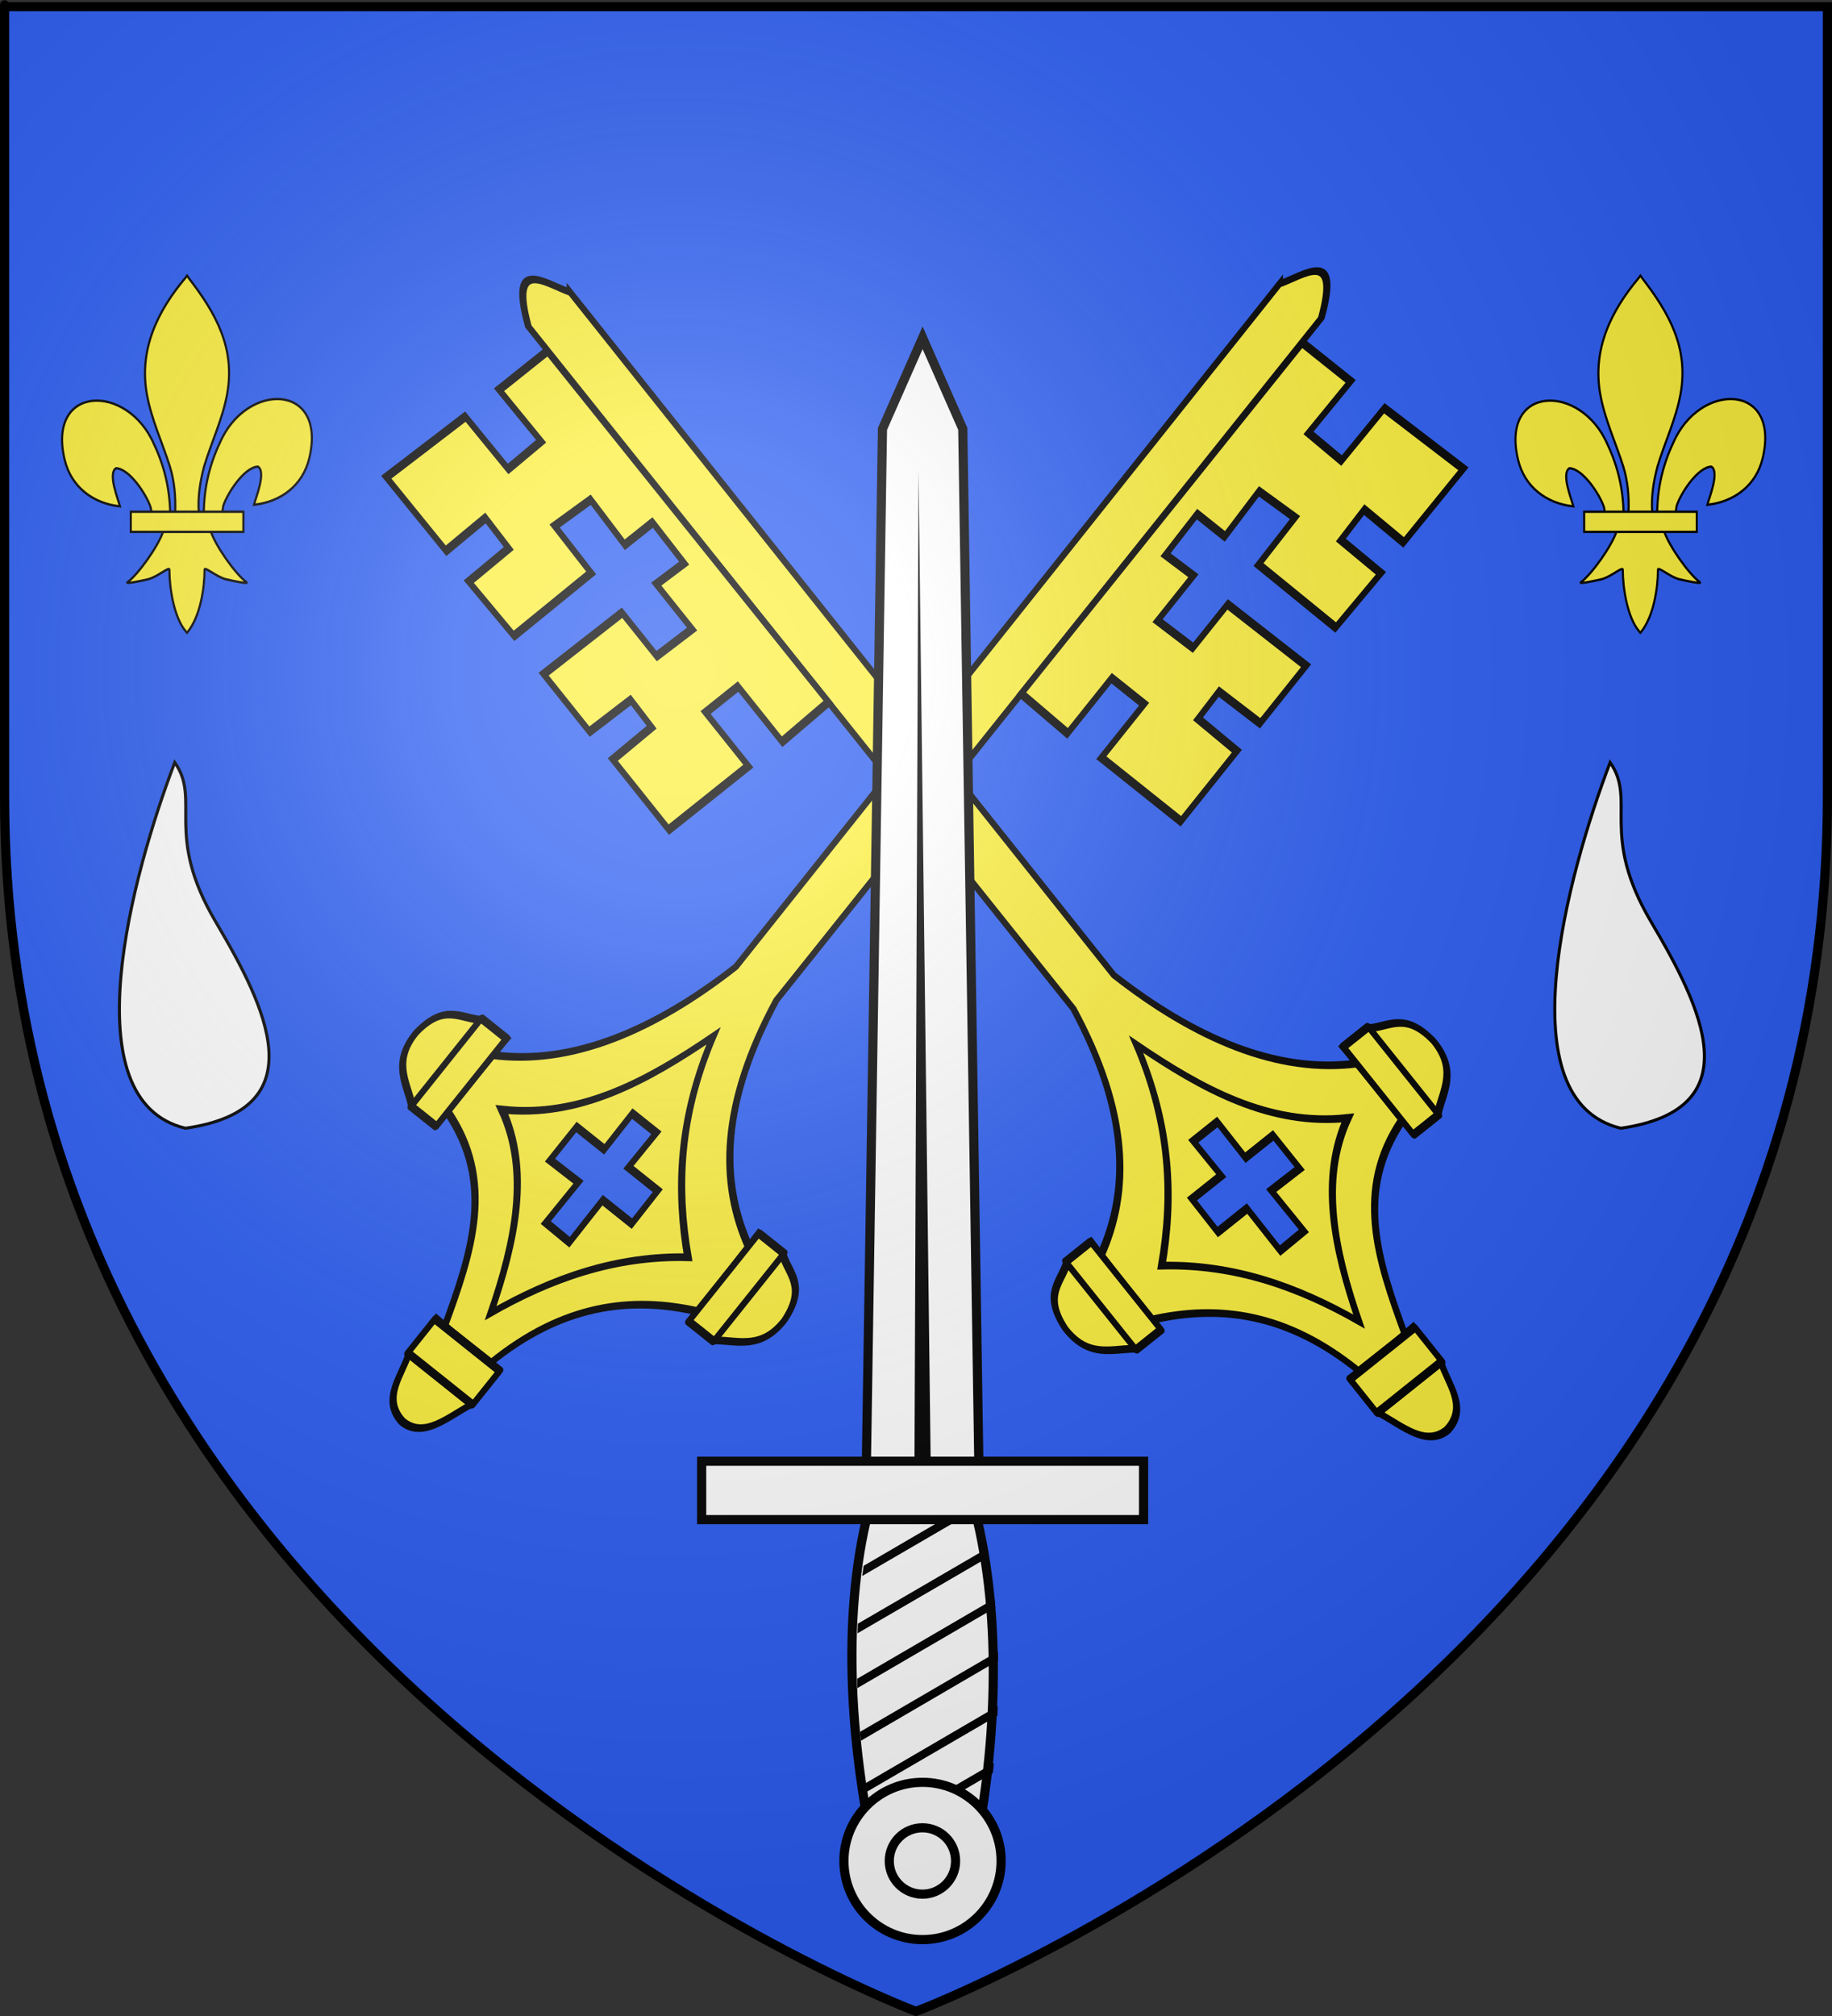 <?xml version="1.0" encoding="UTF-8" standalone="no"?>
<svg
   xmlns:dc="http://purl.org/dc/elements/1.1/"
   xmlns:cc="http://creativecommons.org/ns#"
   xmlns:rdf="http://www.w3.org/1999/02/22-rdf-syntax-ns#"
   xmlns:svg="http://www.w3.org/2000/svg"
   xmlns="http://www.w3.org/2000/svg"
   xmlns:xlink="http://www.w3.org/1999/xlink"
   xmlns:sodipodi="http://sodipodi.sourceforge.net/DTD/sodipodi-0.dtd"
   xmlns:inkscape="http://www.inkscape.org/namespaces/inkscape"
   height="660"
   width="600"
   version="1.0"
   id="svg2"
   sodipodi:version="0.32"
   inkscape:version="1.0.2 (e86c8708, 2021-01-15)"
   sodipodi:docname="Blason_Orbais-l'Abbaye.svg"
   inkscape:export-filename="/Users/olivier/Desktop/Blason Rouge/Blason_Vide_3D.png"
   inkscape:export-xdpi="144"
   inkscape:export-ydpi="144"
   inkscape:output_extension="org.inkscape.output.svg.inkscape">
  <rect width="100%" height="100%" fill="#333333" stroke="none"/>
  <sodipodi:namedview
     inkscape:window-height="712"
     inkscape:window-width="1024"
     inkscape:pageshadow="2"
     inkscape:pageopacity="0.0"
     guidetolerance="10.0"
     gridtolerance="10.0"
     objecttolerance="10.0"
     borderopacity="1.0"
     bordercolor="#666666"
     pagecolor="#ffffff"
     id="base"
     showgrid="false"
     height="660px"
     inkscape:zoom="0.60231763"
     inkscape:cx="556.93799"
     inkscape:cy="420.874"
     inkscape:window-x="65"
     inkscape:window-y="201"
     inkscape:current-layer="layer3"
     showguides="true"
     inkscape:guide-bbox="true"
     inkscape:document-rotation="0"
     inkscape:window-maximized="0">
    <sodipodi:guide
       orientation="1,0"
       position="300,-39.846"
       id="guide12396" />
  </sodipodi:namedview>
  <desc
     id="desc4">Flag of Canton of Valais (Wallis)</desc>
  <defs
     id="defs6">
    <linearGradient
       id="linearGradient2893">
      <stop
         style="stop-color:white;stop-opacity:0.314;"
         offset="0"
         id="stop2895" />
      <stop
         id="stop2897"
         offset="0.19"
         style="stop-color:white;stop-opacity:0.251;" />
      <stop
         style="stop-color:#6b6b6b;stop-opacity:0.125;"
         offset="0.6"
         id="stop2901" />
      <stop
         style="stop-color:black;stop-opacity:0.125;"
         offset="1"
         id="stop2899" />
    </linearGradient>
    <radialGradient
       inkscape:collect="always"
       xlink:href="#linearGradient2893"
       id="radialGradient3163"
       gradientUnits="userSpaceOnUse"
       gradientTransform="matrix(1.353,0,0,1.349,-77.629,-85.747)"
       cx="221.445"
       cy="226.331"
       fx="221.445"
       fy="226.331"
       r="300" />
  </defs>
  <g
     inkscape:groupmode="layer"
     id="layer3"
     inkscape:label="Fond écu"
     style="display:inline">
    <path
       id="path2855"
       style="fill:#2b5df2;fill-opacity:1;fill-rule:evenodd;stroke:none;stroke-width:1px;stroke-linecap:butt;stroke-linejoin:miter;stroke-opacity:1"
       d="M 300,658.5 C 300,658.5 598.5,546.18 598.5,260.728 C 598.5,-24.723 598.5,2.176 598.5,2.176 L 1.5,2.176 L 1.5,260.728 C 1.5,546.18 300,658.5 300,658.5 z"
       sodipodi:nodetypes="cccccc" />
    <g
       id="g9457"
       transform="translate(-881.265,-131.127)">
      <g
         style="display:inline"
         inkscape:label="Fond écu"
         id="g9459">
        <g
           id="g11624">
          <g
             style="fill:#fcef3c"
             transform="translate(1.279,8.953)"
             id="g11615">
            <g
               style="fill:#fcef3c"
               transform="matrix(0,0.558,1.196,0,1029.502,-133.844)"
               id="g11397"
               inkscape:transform-center-x="-358.12458"
               inkscape:transform-center-y="-21.022079" />
          </g>
        </g>
      </g>
      <g
         sodipodi:insensitive="true"
         inkscape:label="Meubles"
         id="g9470" />
      <g
         inkscape:label="Reflet final"
         id="g9472" />
      <g
         inkscape:label="Contour final"
         id="g9474" />
    </g>
    <g
       id="g10815"
       transform="translate(600.718,-219.061)">
      <g
         style="display:inline"
         transform="translate(978.804,-213.885)"
         inkscape:label="Timbre"
         id="g10817" />
      <g
         style="display:inline"
         transform="translate(978.804,-213.885)"
         id="g10819"
         inkscape:label="Escudo" />
      <g
         transform="translate(1035.233,-290.525)"
         style="display:inline"
         inkscape:label="Piezas"
         id="g10821">
        <g
           transform="translate(873,-55.32)"
           inkscape:label="Piezas"
           id="g5818" />
        <g
           transform="translate(873,-55.32)"
           inkscape:label="Muebles"
           id="g5820" />
        <g
           transform="translate(873,-55.32)"
           inkscape:label="Ornamentos"
           id="g5822" />
      </g>
      <g
         transform="translate(1035.233,-290.525)"
         style="display:inline"
         inkscape:label="Muebles"
         id="layer5">
        <g
           style="display:inline"
           transform="translate(-582.739,640.167)"
           id="g5438"
           inkscape:label="Escudo" />
        <g
           transform="translate(-526.311,563.527)"
           style="display:inline"
           inkscape:label="Piezas"
           id="g5440" />
        <g
           transform="translate(-526.311,563.527)"
           inkscape:label="Ornamento"
           id="g5559" />
        <g
           transform="translate(-526.311,563.527)"
           style="display:inline"
           inkscape:label="Borde 3px"
           id="g5561" />
      </g>
      <g
         transform="translate(1035.233,-290.525)"
         style="display:inline"
         inkscape:label="Ornamentos"
         id="layer6" />
      <g
         transform="translate(1035.233,-290.525)"
         style="display:inline"
         inkscape:label="Borde 3px"
         id="g10832">
        <path
           style="fill:none;fill-opacity:1;fill-rule:evenodd;stroke:none;stroke-width:1;stroke-linecap:butt;stroke-linejoin:miter;marker:none;marker-start:none;marker-mid:none;marker-end:none;stroke-miterlimit:4;stroke-dasharray:none;stroke-dashoffset:0;stroke-opacity:1;visibility:visible;display:inline;overflow:visible;enable-background:accumulate"
           d="M -1021.024,327.838 C -1020.82,448.583 -1021.435,569.341 -1020.712,690.077 C -1016.865,798.434 -933.925,897.403 -828.012,920.287 C -730.029,944.157 -620.34,901.26 -565.035,816.666 C -531.913,769.355 -519.714,710.806 -522.446,653.813 C -522.446,545.155 -522.446,436.497 -522.446,327.838 C -688.638,327.838 -854.831,327.838 -1021.024,327.838 z"
           id="path57041" />
      </g>
    </g>
    <g
       transform="matrix(0.531,-0.424,0.573,0.717,-65.127,180.506)"
       style="display:inline;fill:#fcef3c"
       id="layer187">
      <g
         style="fill:#fcef3c;fill-opacity:1;stroke:#000000;stroke-width:4.436;stroke-miterlimit:4;stroke-dasharray:none;stroke-opacity:1"
         id="g4022"
         transform="matrix(0.675,0,0,0.678,187.082,39.261)">
        <g
           id="g11897"
           transform="translate(78.76,68.567)">
          <path
             d="m 188.521,19.621 -1.061,459.17 c 16.877,52.671 47.301,94.481 96.177,116.154 v 38.196 c -58.042,13.275 -76.088,49.641 -94.055,89.307 l -41.754,-0.182 C 133.826,674.672 99.439,648.823 55.52,633.141 V 589.64 C 100.472,572.622 134.944,540.234 149.95,479.295 V 19.878 c 20.628,-35.41 28.398,-12.372 38.571,-0.257 z"
             id="path11319"
             style="fill:#fcef3c;fill-opacity:1;fill-rule:evenodd;stroke:#000000;stroke-width:4.436;stroke-linecap:butt;stroke-linejoin:miter;stroke-miterlimit:4;stroke-dasharray:none;stroke-opacity:1" />
          <path
             d="m 169.122,514.583 c 16.77,40.004 37.761,77.558 85.153,99.783 -43.054,16.005 -66.134,49.587 -84.403,87.404 -18.304,-34.081 -43.912,-64.668 -85.153,-87.779 36.754,-24.085 67.578,-54.397 84.403,-99.408 z"
             id="path11321"
             style="fill:#fcef3c;fill-opacity:1;fill-rule:evenodd;stroke:#000000;stroke-width:4.436;stroke-linecap:butt;stroke-linejoin:miter;stroke-miterlimit:4;stroke-dasharray:none;stroke-opacity:1" />
          <g
             transform="translate(-17.315,-9.701)"
             id="g11330"
             style="fill:#fcef3c;fill-opacity:1;stroke:#000000;stroke-width:4.436;stroke-miterlimit:4;stroke-dasharray:none;stroke-opacity:1">
            <path
               d="m 300.473,593.682 1.5,57.769 22.507,-1e-5 c 12.882,-7.348 29.577,-11.155 29.26,-30.76 -2.555,-21.752 -18.652,-20.483 -30.385,-26.634 z"
               id="path11326"
               style="fill:#fcef3c;fill-opacity:1;fill-rule:evenodd;stroke:#000000;stroke-width:4.436;stroke-linecap:butt;stroke-linejoin:miter;stroke-miterlimit:4;stroke-dasharray:none;stroke-opacity:1" />
            <rect
               width="22.883"
               height="59.269"
               x="300.849"
               y="593.307"
               id="rect11328"
               style="opacity:1;fill:#fcef3c;fill-opacity:1;stroke:#000000;stroke-width:4.436;stroke-linecap:round;stroke-linejoin:round;stroke-miterlimit:4;stroke-dasharray:none;stroke-opacity:1" />
          </g>
          <g
             transform="matrix(-1,0,0,1,356.623,-12.451)"
             id="g11334"
             style="fill:#fcef3c;fill-opacity:1;stroke:#000000;stroke-width:4.436;stroke-miterlimit:4;stroke-dasharray:none;stroke-opacity:1">
            <path
               d="m 300.473,593.682 1.5,57.769 22.507,-1e-5 c 12.882,-7.348 29.577,-11.155 29.26,-30.76 -2.555,-21.752 -18.652,-20.483 -30.385,-26.634 z"
               id="path11336"
               style="fill:#fcef3c;fill-opacity:1;fill-rule:evenodd;stroke:#000000;stroke-width:4.436;stroke-linecap:butt;stroke-linejoin:miter;stroke-miterlimit:4;stroke-dasharray:none;stroke-opacity:1" />
            <rect
               width="22.883"
               height="59.269"
               x="300.849"
               y="593.307"
               id="rect11338"
               style="opacity:1;fill:#fcef3c;fill-opacity:1;stroke:#000000;stroke-width:4.436;stroke-linecap:round;stroke-linejoin:round;stroke-miterlimit:4;stroke-dasharray:none;stroke-opacity:1" />
          </g>
          <path
             d="m 198.006,722.087 -57.769,1.5 1e-5,22.507 c 7.348,12.882 11.155,29.577 30.76,29.26 21.752,-2.555 20.483,-18.652 26.634,-30.385 z"
             id="path11342"
             style="fill:#fcef3c;fill-opacity:1;fill-rule:evenodd;stroke:#000000;stroke-width:4.436;stroke-linecap:butt;stroke-linejoin:miter;stroke-miterlimit:4;stroke-dasharray:none;stroke-opacity:1" />
          <rect
             width="22.883"
             height="59.269"
             x="722.462"
             y="-198.381"
             transform="rotate(90)"
             id="rect11344"
             style="fill:#fcef3c;fill-opacity:1;stroke:#000000;stroke-width:4.436;stroke-linecap:round;stroke-linejoin:round;stroke-miterlimit:4;stroke-dasharray:none;stroke-opacity:1" />
          <path
             d="m 157.764,573.194 h 22.016 l -0.265,23.873 h 25.464 v 22.281 l -25.729,-0.265 0.265,27.321 -22.016,0.265 0.265,-28.117 h -26.79 l 0.265,-22.016 h 26.79 z"
             id="path14900"
             style="fill:#2b5df2;fill-opacity:1;fill-rule:evenodd;stroke:#000000;stroke-width:4.436;stroke-linecap:butt;stroke-linejoin:miter;stroke-miterlimit:4;stroke-dasharray:none;stroke-opacity:1" />
          <path
             d="m 149.419,36.263 -44.032,2e-6 0.53,35.013 L 75.149,71.807 74.618,36.263 3.53,35.202 4.061,85.069 40.666,84.539 40.135,104.698 3,105.228 l 1.061,37.135 71.088,-0.53 0.53,-31.3 31.83,1.061 -1.061,29.708 h 25.464 l -0.53,27.056 -24.934,-0.53 1e-5,30.239 -31.83,-0.53 V 168.358 L 3.53,167.828 v 38.727 l 37.135,0.531 -0.53,18.037 -36.074,0.53 10e-6,47.215 h 72.679 v -36.074 h 29.708 l -1e-5,37.135 43.501,-1.061 z"
             id="path15787"
             style="fill:#fcef3c;fill-opacity:1;fill-rule:evenodd;stroke:#000000;stroke-width:4.436;stroke-linecap:butt;stroke-linejoin:miter;stroke-miterlimit:4;stroke-dasharray:none;stroke-opacity:1" />
        </g>
      </g>
    </g>
    <use
       x="0"
       y="0"
       xlink:href="#layer187"
       id="use11913"
       transform="matrix(-1,0,0,1,605.789,-2.742)"
       width="600"
       height="660" />
    <g
       id="g12365"
       transform="translate(589.896,-55.179)">
      <g
         style="display:inline"
         inkscape:label="Fond écu"
         id="g12367" />
      <g
         inkscape:label="Meubles"
         id="g12369">
        <g
           transform="translate(1.472244e-5,0)"
           id="g11776"
           style="display:inline">
          <g
             id="g11766">
            <g
               id="g12386"
               transform="translate(-587.73,97.955)">
              <path
                 d="M 285.196,568.555 C 276.602,531.938 273.033,487.673 282.346,451.508 C 291.926,414.306 307.525,414.306 317.105,451.508 C 326.417,487.668 324.126,531.94 316.015,568.555 L 285.196,568.555 z"
                 style="fill:#ffffff;fill-opacity:1;fill-rule:nonzero;stroke:#000000;stroke-width:3;stroke-miterlimit:4;stroke-dasharray:none;stroke-opacity:1"
                 id="rect4549" />
              <path
                 d="M 281.484,442.64 L 318.516,442.64 L 313.151,97.635 L 300,67.811 L 286.849,97.635 L 281.484,442.64 z"
                 style="fill:#ffffff;fill-opacity:1;fill-rule:nonzero;stroke:#000000;stroke-width:3;stroke-miterlimit:4;stroke-dasharray:none;stroke-opacity:1"
                 id="rect2770" />
              <path
                 d="M 297.318,439.527 L 298.655,111.355 L 302.682,439.527 L 297.318,439.527 z"
                 style="fill:#000000;fill-opacity:1;fill-rule:evenodd;stroke:none;stroke-width:4;stroke-linecap:butt;stroke-linejoin:miter;stroke-miterlimit:4;stroke-dasharray:none;stroke-opacity:1"
                 id="path2773" />
              <path
                 d="M 317.426,448.404 L 280.676,469.842 C 280.511,470.955 280.352,472.062 280.207,473.185 L 318.176,451.092 C 317.923,450.171 317.686,449.276 317.426,448.404 z M 321.176,464.123 L 278.801,488.779 C 278.746,489.831 278.716,490.879 278.676,491.935 L 321.676,466.935 C 321.515,466.001 321.35,465.05 321.176,464.123 z M 323.551,480.592 L 278.582,506.81 C 278.605,507.83 278.61,508.853 278.645,509.873 L 323.832,483.529 C 323.744,482.546 323.652,481.569 323.551,480.592 z M 324.676,497.873 L 279.52,524.185 C 279.602,525.166 279.677,526.144 279.77,527.123 L 324.738,500.873 C 324.72,499.871 324.706,498.873 324.676,497.873 z M 324.613,515.748 L 281.395,540.967 C 281.526,541.909 281.661,542.841 281.801,543.779 L 324.488,518.935 C 324.538,517.874 324.575,516.81 324.613,515.748 z M 323.363,534.373 L 284.082,557.248 C 284.261,558.179 284.459,559.105 284.645,560.029 L 322.988,537.685 C 323.11,536.581 323.254,535.482 323.363,534.373 z M 320.801,553.748 L 292.551,570.217 L 297.863,570.217 L 320.238,557.217 C 320.439,556.07 320.612,554.905 320.801,553.748 z"
                 style="fill:#000000;fill-opacity:1;fill-rule:nonzero;stroke:none;stroke-width:2;stroke-miterlimit:4;stroke-dasharray:none;stroke-opacity:1;display:inline"
                 id="path5562" />
              <rect
                 width="144.731"
                 height="19.114"
                 x="227.635"
                 y="-454.717"
                 transform="scale(1,-1)"
                 style="fill:#ffffff;fill-opacity:1;fill-rule:nonzero;stroke:#000000;stroke-width:3;stroke-miterlimit:4;stroke-dasharray:none;stroke-opacity:1"
                 id="rect1882" />
              <g
                 transform="matrix(0.894,0,0,-0.894,58.37,771.303)"
                 style="fill:#ffffff;fill-opacity:1;stroke:#000000;stroke-width:3.355;stroke-miterlimit:4;stroke-dasharray:none;stroke-opacity:1"
                 id="g5445">
                <path
                   d="M 317.693,37.924 C 317.699,53.828 304.808,66.724 288.904,66.724 C 273,66.724 260.108,53.828 260.114,37.924 C 260.108,22.02 273,9.124 288.904,9.124 C 304.808,9.124 317.699,22.02 317.693,37.924 L 317.693,37.924 z"
                   transform="translate(-18.662,191.199)"
                   style="fill:#ffffff;fill-opacity:1;fill-rule:nonzero;stroke:#000000;stroke-width:3.355;stroke-miterlimit:4;stroke-dasharray:none;stroke-opacity:1"
                   id="path5443" />
                <path
                   d="M 161.624,35.904 C 161.627,43.717 155.295,50.052 147.482,50.052 C 139.67,50.052 133.337,43.717 133.34,35.904 C 133.337,28.092 139.67,21.757 147.482,21.757 C 155.295,21.757 161.627,28.092 161.624,35.904 L 161.624,35.904 z"
                   transform="matrix(0.859,0,0,0.859,143.525,198.275)"
                   style="fill:#ffffff;fill-opacity:1;fill-rule:nonzero;stroke:#000000;stroke-width:3.905;stroke-miterlimit:4;stroke-dasharray:none;stroke-opacity:1"
                   id="path5441" />
              </g>
            </g>
          </g>
          <g
             id="g10060"
             style="fill:#fcef3c;fill-opacity:1;stroke:#000000;stroke-width:11.325;stroke-miterlimit:4;stroke-dasharray:none;stroke-opacity:1;display:inline"
             transform="matrix(0.265,0,0,0.265,370.599,194.323)" />
        </g>
      </g>
      <g
         inkscape:label="Reflet final"
         id="g12382" />
      <g
         inkscape:label="Contour final"
         id="g12384" />
    </g>
    <path
       style="fill:#ffffff;fill-rule:evenodd;stroke:#000000;stroke-width:1px;stroke-linecap:butt;stroke-linejoin:miter;stroke-opacity:1"
       d="M 527.334,249.606 C 513.365,286.312 493.072,360.286 530.833,369.369 C 573.961,363.192 557.217,329.655 540.789,301.863 C 523.706,272.963 536.116,262.159 527.334,249.606 z"
       id="path14851"
       sodipodi:nodetypes="ccsc" />
    <use
       x="0"
       y="0"
       xlink:href="#path14851"
       id="use14899"
       transform="translate(-470.1,0)"
       width="600"
       height="660" />
    <g
       transform="matrix(0.116,0,0,0.128,495.536,89.352)"
       id="g1878">
      <path
         d="M 407.029,608.699 C 408.454,546.743 423.78,489.16 452.319,434.591 C 527.033,277.405 755.239,281.159 704.934,473.402 C 686.397,544.241 623.425,585.876 548.615,593.017 C 554.015,574.352 583.715,508.365 559.74,495.455 C 521.401,496.904 473.795,563.161 462.347,594.756 C 460.694,599.292 461.156,604.534 459.311,608.996"
         style="opacity:1;fill:#fcef3c;fill-opacity:1;fill-rule:evenodd;stroke:#000000;stroke-width:6;stroke-linecap:butt;stroke-linejoin:miter;stroke-miterlimit:4;stroke-dasharray:none;stroke-opacity:1;display:inline"
         id="path1876"
         sodipodi:nodetypes="ccscscc" />
      <g
         transform="translate(-38.532,-48.577)"
         style="opacity:1;display:inline"
         id="g14950">
        <g
           transform="translate(0,4)"
           style="fill:#fcef3c;fill-opacity:1;stroke:#000000;stroke-width:6;stroke-miterlimit:4;stroke-dasharray:none;stroke-opacity:1"
           id="g13018">
          <path
             d="M 350.523,657.372 C 349.098,595.416 333.772,537.833 305.233,483.264 C 230.519,326.078 2.313,329.832 52.618,522.075 C 71.155,592.914 134.127,634.549 208.937,641.69 C 203.537,623.025 173.837,557.038 197.813,544.128 C 236.151,545.577 283.757,611.833 295.205,643.429 C 296.858,647.965 296.396,653.207 298.241,657.669"
             style="fill:#fcef3c;fill-opacity:1;fill-rule:evenodd;stroke:#000000;stroke-width:6;stroke-linecap:butt;stroke-linejoin:miter;stroke-miterlimit:4;stroke-dasharray:none;stroke-opacity:1"
             id="path1902"
             sodipodi:nodetypes="ccscscc" />
          <path
             d="M 393.626,57.12 C 314.912,141.97 262.061,240.082 284.845,355.151 C 297.414,418.635 327.886,477.431 349.376,538.589 C 362.812,576.959 366.248,617.041 364.657,657.37 L 431.438,657.37 C 428.242,616.744 435.245,577.372 446.72,538.589 C 467.194,477.051 498.345,418.683 511.251,355.151 C 535.379,236.372 478.744,146.792 402.813,57.495 L 398.173,51.577 L 393.626,57.12 z"
             style="fill:#fcef3c;fill-opacity:1;fill-rule:nonzero;stroke:#000000;stroke-width:6;stroke-linecap:butt;stroke-linejoin:miter;stroke-miterlimit:4;stroke-dasharray:none;stroke-opacity:1"
             id="path3734"
             sodipodi:nodetypes="csccccsccc" />
          <path
             d="M 331.345,704.401 C 317.383,743.531 260.456,815.193 230.22,835.62 C 222.377,840.918 267.706,832.569 288.001,828.12 C 314.62,822.286 349.218,793.923 348.407,803.933 C 348.332,849.771 361.218,926.257 394.813,961.401 L 397.995,964.789 L 401.282,961.401 C 434.86,922.23 447.52,853.359 447.688,803.933 C 446.877,793.923 481.476,822.286 508.095,828.12 C 528.39,832.569 573.718,840.918 565.876,835.62 C 535.639,815.193 478.744,743.531 464.782,704.401 L 331.345,704.401 z"
             style="fill:#fcef3c;fill-opacity:1;fill-rule:evenodd;stroke:#000000;stroke-width:6;stroke-linecap:butt;stroke-linejoin:miter;stroke-miterlimit:4;stroke-dasharray:none;stroke-opacity:1"
             id="path6395"
             sodipodi:nodetypes="cssscccssscc" />
          <rect
             width="317.888"
             height="51.503"
             x="239.352"
             y="655.379"
             style="fill:#fcef3c;fill-opacity:1;stroke:#000000;stroke-width:6;stroke-miterlimit:4;stroke-dasharray:none;stroke-opacity:1"
             id="rect4623" />
        </g>
      </g>
    </g>
    <use
       x="0"
       y="0"
       xlink:href="#g1878"
       id="use14957"
       transform="translate(-476,0)"
       width="600"
       height="660" />
  </g>
  <g
     inkscape:groupmode="layer"
     id="layer4"
     inkscape:label="Meubles" />
  <g
     inkscape:groupmode="layer"
     id="layer2"
     inkscape:label="Reflet final"
     sodipodi:insensitive="true">
    <path
       sodipodi:nodetypes="cccccc"
       d="M 300,658.5 C 300,658.5 598.5,546.18 598.5,260.728 C 598.5,-24.723 598.5,2.176 598.5,2.176 L 1.5,2.176 L 1.5,260.728 C 1.5,546.18 300,658.5 300,658.5 z "
       style="opacity:1;fill:url(#radialGradient3163);fill-opacity:1;fill-rule:evenodd;stroke:none;stroke-width:1px;stroke-linecap:butt;stroke-linejoin:miter;stroke-opacity:1"
       id="path2875"
       inkscape:export-xdpi="144"
       inkscape:export-ydpi="144" />
  </g>
  <g
     inkscape:groupmode="layer"
     id="layer1"
     inkscape:label="Contour final"
     sodipodi:insensitive="true">
    <path
       sodipodi:nodetypes="cccccc"
       d="M 300,658.5 C 300,658.5 1.5,546.18 1.5,260.728 C 1.5,-24.723 1.5,2.176 1.5,2.176 L 598.5,2.176 L 598.5,260.728 C 598.5,546.18 300,658.5 300,658.5 z"
       style="opacity:1;fill:none;fill-opacity:1;fill-rule:evenodd;stroke:#000000;stroke-width:3;stroke-linecap:butt;stroke-linejoin:miter;stroke-miterlimit:4;stroke-dasharray:none;stroke-opacity:1"
       id="path1411"
       inkscape:export-xdpi="144"
       inkscape:export-ydpi="144" />
  </g>
</svg>
